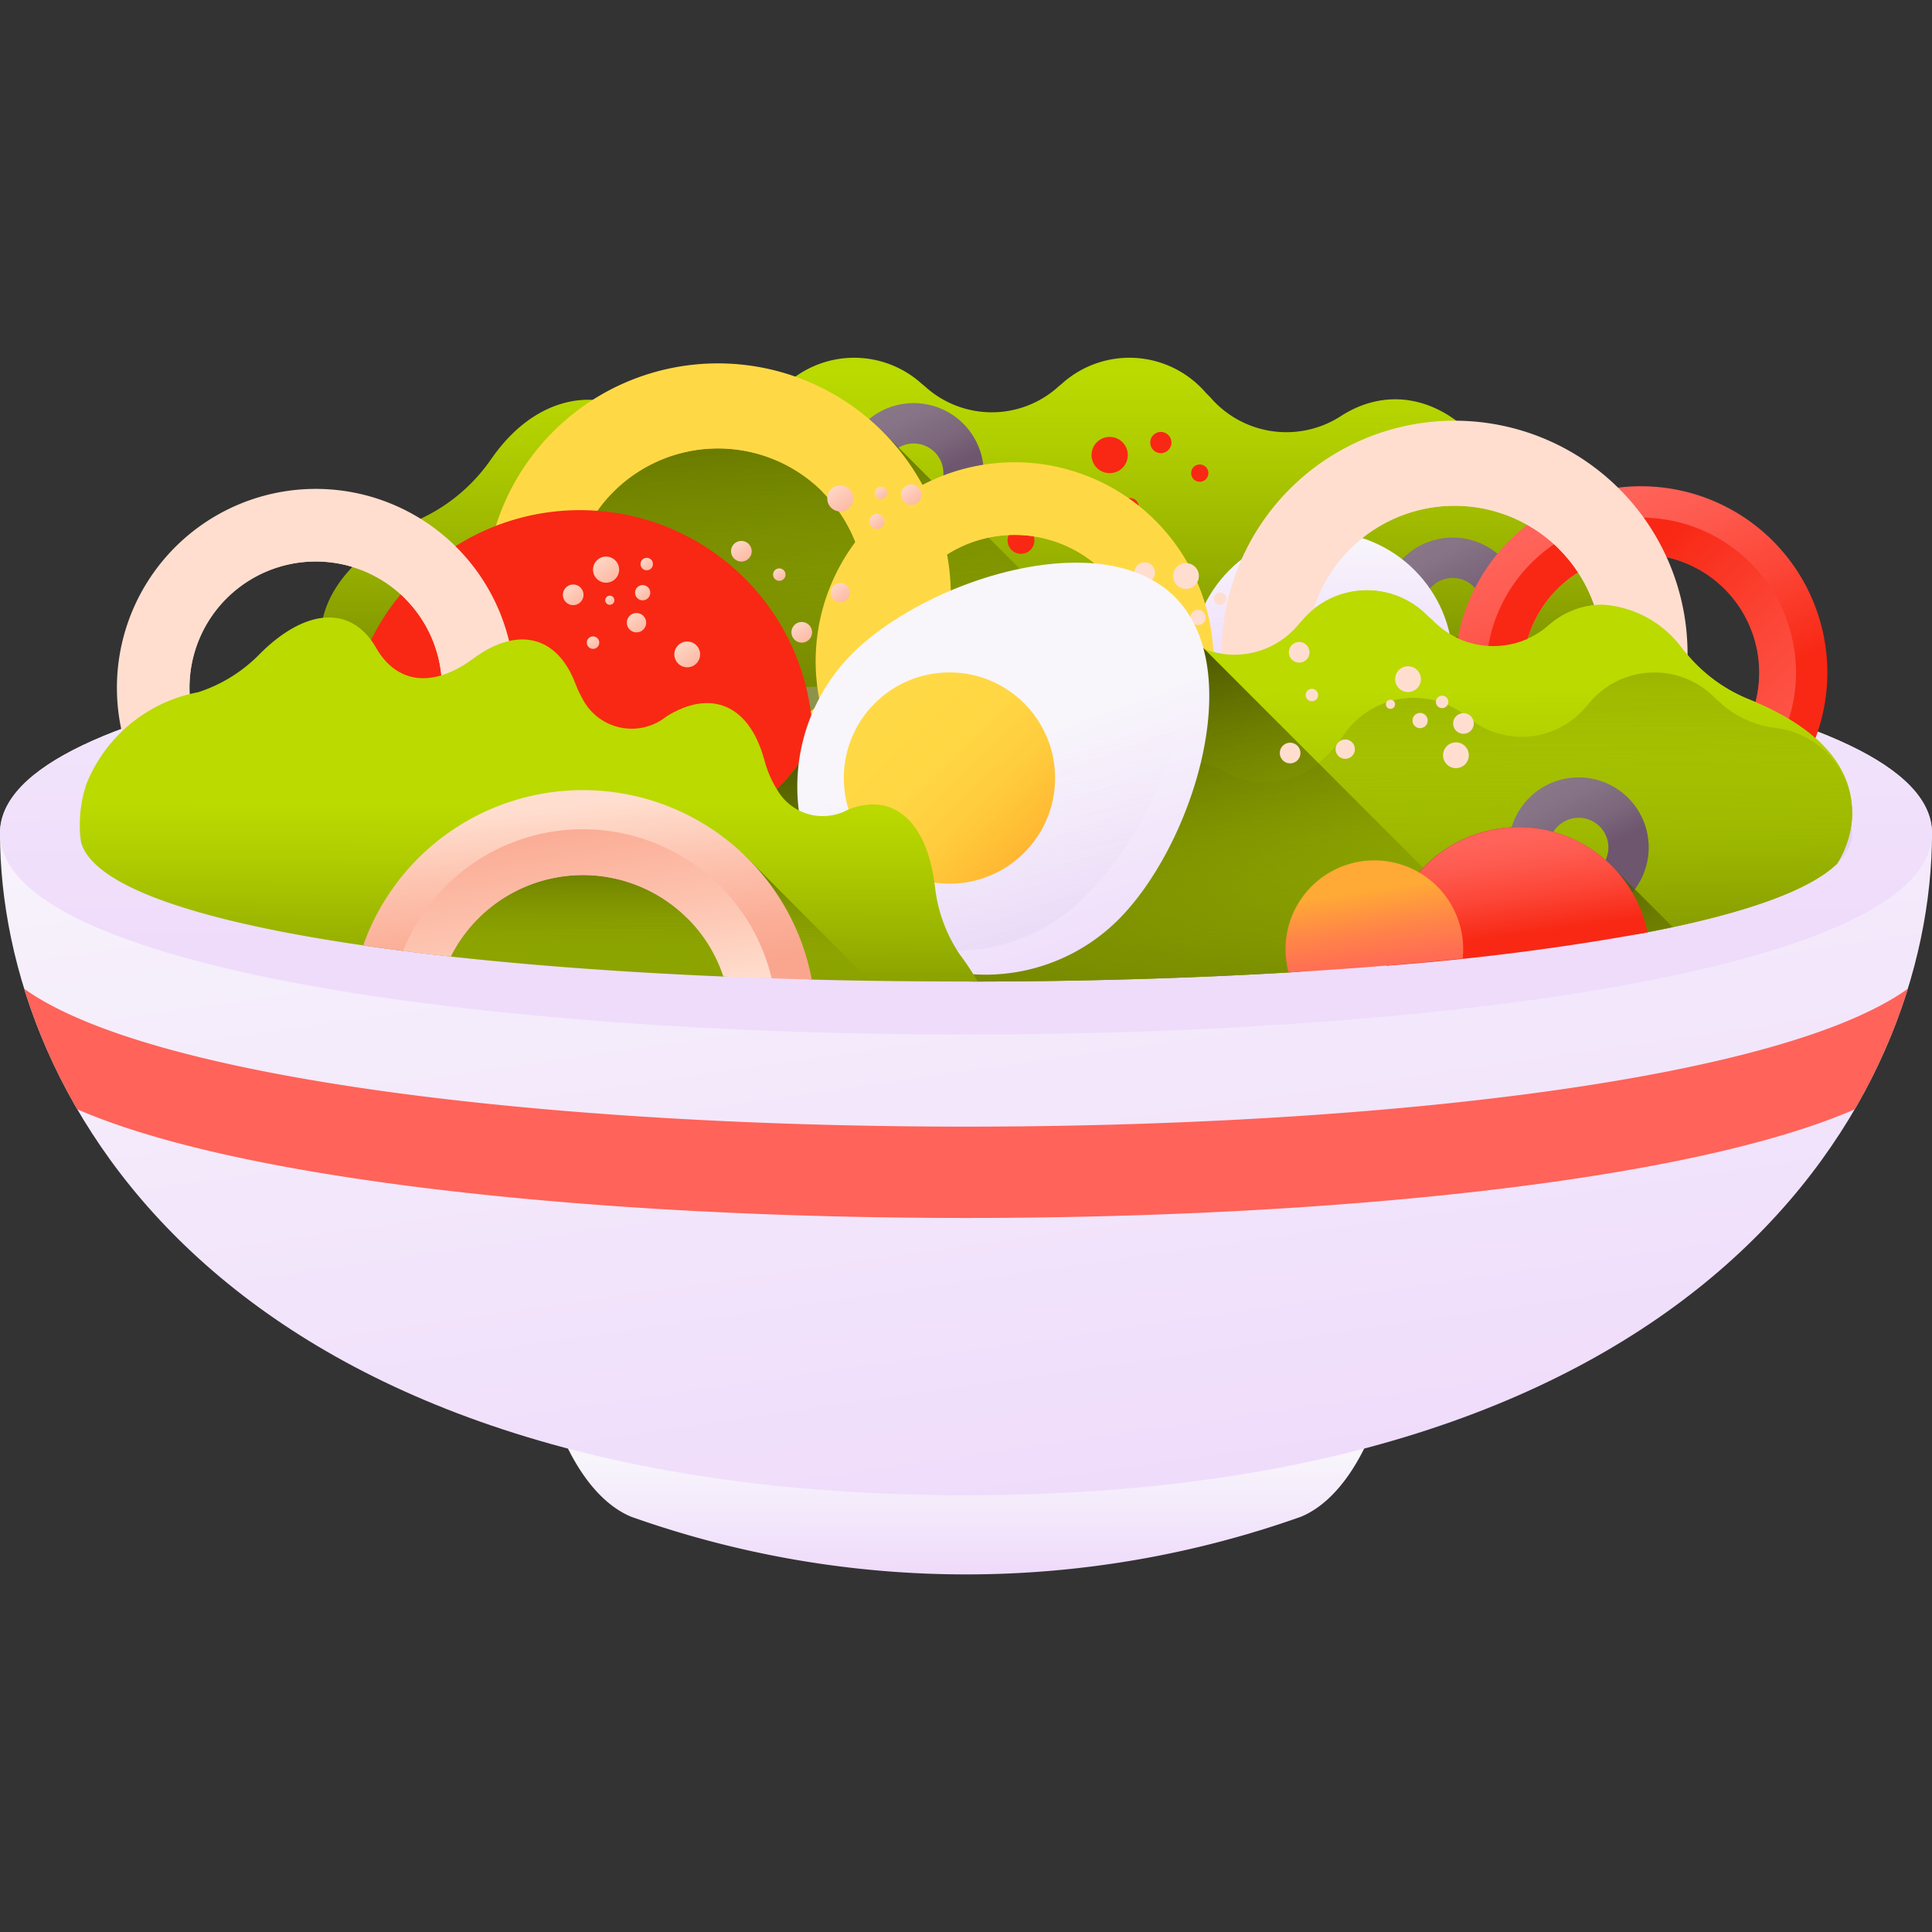 <svg id="vegetariano" xmlns="http://www.w3.org/2000/svg" xmlns:xlink="http://www.w3.org/1999/xlink" width="60" height="60" viewBox="0 0 60 60">
  <rect x="0" y="0" width="60" height="60" fill="#333333" stroke="none"/>
  <defs>
    <linearGradient id="linear-gradient" x1="0.505" y1="0.349" x2="0.513" y2="0.97" gradientUnits="objectBoundingBox">
      <stop offset="0" stop-color="#f8f6fb"/>
      <stop offset="1" stop-color="#efdcfb"/>
    </linearGradient>
    <linearGradient id="linear-gradient-2" x1="0.424" y1="0.063" x2="0.691" y2="0.953" xlink:href="#linear-gradient"/>
    <linearGradient id="linear-gradient-3" x1="0.439" y1="-0.676" x2="0.51" y2="0.691" xlink:href="#linear-gradient"/>
    <linearGradient id="linear-gradient-4" x1="0.5" y1="0.029" x2="0.5" y2="0.572" gradientUnits="objectBoundingBox">
      <stop offset="0" stop-color="#bada00"/>
      <stop offset="0.227" stop-color="#b0ce00"/>
      <stop offset="0.638" stop-color="#95ae00"/>
      <stop offset="1" stop-color="#798c00"/>
    </linearGradient>
    <linearGradient id="linear-gradient-5" x1="0.239" y1="-0.022" x2="0.537" y2="0.573" gradientUnits="objectBoundingBox">
      <stop offset="0" stop-color="#8a7889"/>
      <stop offset="0.334" stop-color="#867385"/>
      <stop offset="0.704" stop-color="#7b667b"/>
      <stop offset="1" stop-color="#6e566e"/>
    </linearGradient>
    <linearGradient id="linear-gradient-6" x1="0.239" y1="-0.022" x2="0.537" y2="0.573" xlink:href="#linear-gradient-5"/>
    <linearGradient id="linear-gradient-7" x1="0.5" y1="0.004" x2="0.5" y2="0.539" xlink:href="#linear-gradient"/>
    <linearGradient id="linear-gradient-8" x1="0.504" y1="0.772" x2="0.415" y2="-0.12" gradientUnits="objectBoundingBox">
      <stop offset="0" stop-color="#798c00" stop-opacity="0"/>
      <stop offset="0.654" stop-color="#556100" stop-opacity="0.655"/>
      <stop offset="1" stop-color="#464f00"/>
    </linearGradient>
    <linearGradient id="linear-gradient-9" x1="0.5" y1="1.778" x2="0.5" y2="-2.838" gradientUnits="objectBoundingBox">
      <stop offset="0" stop-color="#efdcfb" stop-opacity="0"/>
      <stop offset="0.029" stop-color="#e9d6f7" stop-opacity="0.027"/>
      <stop offset="0.22" stop-color="#c5b5de" stop-opacity="0.22"/>
      <stop offset="0.414" stop-color="#aa9bcb" stop-opacity="0.416"/>
      <stop offset="0.608" stop-color="#9688bd" stop-opacity="0.608"/>
      <stop offset="0.803" stop-color="#8a7db5" stop-opacity="0.804"/>
      <stop offset="1" stop-color="#8679b2"/>
    </linearGradient>
    <linearGradient id="linear-gradient-10" x1="0.67" y1="1.119" x2="0.754" y2="1.574" gradientUnits="objectBoundingBox">
      <stop offset="0" stop-color="#ff6359"/>
      <stop offset="0.224" stop-color="#fe5b50"/>
      <stop offset="0.595" stop-color="#fc4637"/>
      <stop offset="1" stop-color="#f82814"/>
    </linearGradient>
    <linearGradient id="linear-gradient-11" x1="0.487" y1="0.26" x2="0.509" y2="1.013" xlink:href="#linear-gradient-4"/>
    <linearGradient id="linear-gradient-12" x1="-2.07" y1="5.097" x2="-1.799" y2="5.649" gradientUnits="objectBoundingBox">
      <stop offset="0" stop-color="#ffd945"/>
      <stop offset="0.313" stop-color="#ffd643"/>
      <stop offset="0.559" stop-color="#ffcc3d"/>
      <stop offset="0.783" stop-color="#fb3"/>
      <stop offset="0.992" stop-color="#ffa426"/>
      <stop offset="1" stop-color="#ffa325"/>
    </linearGradient>
    <linearGradient id="linear-gradient-13" x1="14.664" y1="2.764" x2="14.934" y2="3.316" xlink:href="#linear-gradient-12"/>
    <linearGradient id="linear-gradient-14" x1="0.3" y1="0.091" x2="0.57" y2="0.643" xlink:href="#linear-gradient-10"/>
    <linearGradient id="linear-gradient-15" x1="1.09" y1="1.09" x2="0.32" y2="0.32" xlink:href="#linear-gradient-10"/>
    <linearGradient id="linear-gradient-16" x1="-156.304" y1="42.278" x2="-154.92" y2="44.198" xlink:href="#linear-gradient-10"/>
    <linearGradient id="linear-gradient-17" x1="-322.331" y1="92.022" x2="-320.946" y2="93.942" xlink:href="#linear-gradient-10"/>
    <linearGradient id="linear-gradient-18" x1="-326.382" y1="85.977" x2="-324.997" y2="87.896" xlink:href="#linear-gradient-10"/>
    <linearGradient id="linear-gradient-19" x1="-330.707" y1="83.446" x2="-329.323" y2="85.366" xlink:href="#linear-gradient-10"/>
    <linearGradient id="linear-gradient-20" x1="-206.508" y1="58.328" x2="-205.123" y2="60.247" xlink:href="#linear-gradient-10"/>
    <linearGradient id="linear-gradient-21" x1="-265.599" y1="73.67" x2="-264.214" y2="75.59" xlink:href="#linear-gradient-10"/>
    <linearGradient id="linear-gradient-22" x1="-270.038" y1="70.672" x2="-268.654" y2="72.592" xlink:href="#linear-gradient-10"/>
    <linearGradient id="linear-gradient-23" x1="-440.682" y1="119.518" x2="-439.298" y2="121.438" xlink:href="#linear-gradient-10"/>
    <linearGradient id="linear-gradient-24" x1="-2.577" y1="5.377" x2="-2.307" y2="5.929" xlink:href="#linear-gradient-12"/>
    <linearGradient id="linear-gradient-25" x1="15.449" y1="3.52" x2="15.719" y2="4.071" xlink:href="#linear-gradient-12"/>
    <linearGradient id="linear-gradient-26" x1="-6.318" y1="-3.321" x2="-6.1" y2="-2.732" xlink:href="#linear-gradient-10"/>
    <linearGradient id="linear-gradient-27" x1="-2.446" y1="3.943" x2="-2.176" y2="4.495" gradientUnits="objectBoundingBox">
      <stop offset="0" stop-color="#ffdecf"/>
      <stop offset="0.379" stop-color="#fdc4b0"/>
      <stop offset="0.766" stop-color="#fbae97"/>
      <stop offset="1" stop-color="#faa68e"/>
    </linearGradient>
    <linearGradient id="linear-gradient-28" x1="11.315" y1="3.855" x2="11.585" y2="4.407" xlink:href="#linear-gradient-27"/>
    <linearGradient id="linear-gradient-29" x1="-2.018" y1="6.603" x2="-1.747" y2="7.155" xlink:href="#linear-gradient-27"/>
    <linearGradient id="linear-gradient-30" x1="19.008" y1="1.891" x2="19.278" y2="2.443" xlink:href="#linear-gradient-27"/>
    <linearGradient id="linear-gradient-31" x1="0.487" y1="0.26" x2="0.509" y2="1.013" xlink:href="#linear-gradient-4"/>
    <linearGradient id="linear-gradient-32" x1="0.499" y1="0.544" x2="0.486" y2="-0.969" xlink:href="#linear-gradient-8"/>
    <linearGradient id="linear-gradient-33" x1="0.677" y1="1.107" x2="0.213" y2="0.286" xlink:href="#linear-gradient-8"/>
    <linearGradient id="linear-gradient-36" x1="74.46" y1="210.856" x2="75.844" y2="212.775" xlink:href="#linear-gradient-27"/>
    <linearGradient id="linear-gradient-37" x1="94.702" y1="268.451" x2="96.086" y2="270.37" xlink:href="#linear-gradient-27"/>
    <linearGradient id="linear-gradient-38" x1="160.004" y1="445.255" x2="161.388" y2="447.174" xlink:href="#linear-gradient-27"/>
    <linearGradient id="linear-gradient-39" x1="77.43" y1="209.633" x2="78.814" y2="211.553" xlink:href="#linear-gradient-27"/>
    <linearGradient id="linear-gradient-40" x1="95.393" y1="262.529" x2="96.778" y2="264.448" xlink:href="#linear-gradient-27"/>
    <linearGradient id="linear-gradient-41" x1="156.908" y1="440.818" x2="158.292" y2="442.737" xlink:href="#linear-gradient-27"/>
    <linearGradient id="linear-gradient-42" x1="102.958" y1="284.965" x2="104.342" y2="286.885" xlink:href="#linear-gradient-27"/>
    <linearGradient id="linear-gradient-43" x1="129.202" y1="360.245" x2="130.586" y2="362.165" xlink:href="#linear-gradient-27"/>
    <linearGradient id="linear-gradient-44" x1="213.869" y1="600.085" x2="215.253" y2="602.004" xlink:href="#linear-gradient-27"/>
    <linearGradient id="linear-gradient-45" x1="74.928" y1="204.174" x2="76.312" y2="206.093" xlink:href="#linear-gradient-27"/>
    <linearGradient id="linear-gradient-46" x1="98.736" y1="261.511" x2="100.12" y2="263.43" xlink:href="#linear-gradient-27"/>
    <linearGradient id="linear-gradient-47" x1="160.184" y1="433.884" x2="161.568" y2="435.802" xlink:href="#linear-gradient-27"/>
    <linearGradient id="linear-gradient-48" x1="76.419" y1="202.228" x2="77.804" y2="204.148" xlink:href="#linear-gradient-27"/>
    <linearGradient id="linear-gradient-49" x1="95.661" y1="256.343" x2="97.046" y2="258.263" xlink:href="#linear-gradient-27"/>
    <linearGradient id="linear-gradient-50" x1="157.925" y1="426.835" x2="159.31" y2="428.754" xlink:href="#linear-gradient-27"/>
    <linearGradient id="linear-gradient-51" x1="104.612" y1="277.521" x2="105.996" y2="279.44" xlink:href="#linear-gradient-27"/>
    <linearGradient id="linear-gradient-52" x1="130.017" y1="348.782" x2="131.402" y2="350.701" xlink:href="#linear-gradient-27"/>
    <linearGradient id="linear-gradient-53" x1="215.187" y1="581.093" x2="216.572" y2="583.012" xlink:href="#linear-gradient-27"/>
    <linearGradient id="linear-gradient-54" x1="0.512" y1="0.472" x2="0.686" y2="1.02" xlink:href="#linear-gradient"/>
    <linearGradient id="linear-gradient-55" x1="0.521" y1="0.522" x2="1.025" y2="2.914" xlink:href="#linear-gradient-9"/>
    <linearGradient id="linear-gradient-56" x1="0.197" y1="0.188" x2="0.981" y2="0.996" xlink:href="#linear-gradient-12"/>
    <linearGradient id="linear-gradient-57" x1="0.502" y1="0.531" x2="0.497" y2="1.134" xlink:href="#linear-gradient-4"/>
    <linearGradient id="linear-gradient-58" x1="0.906" y1="1.699" x2="0.242" y2="0.327" xlink:href="#linear-gradient-8"/>
    <linearGradient id="linear-gradient-59" x1="0.314" y1="0.128" x2="0.484" y2="0.784" xlink:href="#linear-gradient-10"/>
    <linearGradient id="linear-gradient-60" x1="0.387" y1="0.291" x2="0.571" y2="1.099" gradientUnits="objectBoundingBox">
      <stop offset="0" stop-color="#ffa936"/>
      <stop offset="0.411" stop-color="#ff8548"/>
      <stop offset="0.778" stop-color="#ff6c54"/>
      <stop offset="1" stop-color="#ff6359"/>
    </linearGradient>
    <linearGradient id="linear-gradient-61" x1="0.5" y1="1.017" x2="0.502" y2="0.148" xlink:href="#linear-gradient-8"/>
    <linearGradient id="linear-gradient-63" x1="0.344" y1="0.106" x2="0.522" y2="0.964" xlink:href="#linear-gradient-27"/>
    <linearGradient id="linear-gradient-64" x1="0.654" y1="1.152" x2="0.111" y2="-0.19" xlink:href="#linear-gradient-27"/>
    <linearGradient id="linear-gradient-65" x1="0.055" y1="-0.117" x2="1.439" y2="1.802" xlink:href="#linear-gradient-27"/>
    <linearGradient id="linear-gradient-66" x1="0.055" y1="-0.117" x2="1.439" y2="1.802" xlink:href="#linear-gradient-27"/>
    <linearGradient id="linear-gradient-67" x1="0.055" y1="-0.117" x2="1.439" y2="1.801" xlink:href="#linear-gradient-27"/>
    <linearGradient id="linear-gradient-68" x1="0.055" y1="-0.117" x2="1.439" y2="1.802" xlink:href="#linear-gradient-27"/>
    <linearGradient id="linear-gradient-69" x1="0.055" y1="-0.117" x2="1.439" y2="1.802" xlink:href="#linear-gradient-27"/>
    <linearGradient id="linear-gradient-70" x1="0.055" y1="-0.118" x2="1.439" y2="1.802" xlink:href="#linear-gradient-27"/>
    <linearGradient id="linear-gradient-71" x1="0.055" y1="-0.117" x2="1.439" y2="1.802" xlink:href="#linear-gradient-27"/>
    <linearGradient id="linear-gradient-72" x1="0.055" y1="-0.117" x2="1.439" y2="1.802" xlink:href="#linear-gradient-27"/>
    <linearGradient id="linear-gradient-73" x1="0.055" y1="-0.118" x2="1.439" y2="1.802" xlink:href="#linear-gradient-27"/>
    <linearGradient id="linear-gradient-74" x1="0.055" y1="-0.117" x2="1.439" y2="1.802" xlink:href="#linear-gradient-27"/>
    <linearGradient id="linear-gradient-75" x1="0.055" y1="-0.117" x2="1.439" y2="1.802" xlink:href="#linear-gradient-27"/>
    <linearGradient id="linear-gradient-76" x1="0.055" y1="-0.117" x2="1.439" y2="1.801" xlink:href="#linear-gradient-27"/>
    <linearGradient id="linear-gradient-78" x1="0.055" y1="-0.117" x2="1.439" y2="1.802" xlink:href="#linear-gradient-27"/>
    <linearGradient id="linear-gradient-79" x1="0.055" y1="-0.117" x2="1.439" y2="1.802" xlink:href="#linear-gradient-27"/>
    <linearGradient id="linear-gradient-80" x1="0.055" y1="-0.117" x2="1.439" y2="1.802" xlink:href="#linear-gradient-27"/>
    <linearGradient id="linear-gradient-81" x1="0.055" y1="-0.117" x2="1.439" y2="1.802" xlink:href="#linear-gradient-27"/>
  </defs>
  <rect id="Rectángulo_2499" data-name="Rectángulo 2499" width="60" height="60" fill="none"/>
  <g id="ensalada" transform="translate(0 -83.301)">
    <path id="Trazado_10481" data-name="Trazado 10481" d="M157.059,367.926A41.141,41.141,0,0,1,144,365.97c.512,2.026,1.475,3.558,2.661,4.049a31.1,31.1,0,0,0,20.8,0c1.187-.49,2.149-2.023,2.661-4.049A41.141,41.141,0,0,1,157.059,367.926Z" transform="translate(-127.059 -239.614)" fill="url(#linear-gradient)"/>
    <path id="Trazado_10482" data-name="Trazado 10482" d="M60,173.039c0-8.338-60-8.338-60,0S7.05,193.6,30,193.6,60,181.377,60,173.039Z" transform="translate(0 -63.863)" fill="url(#linear-gradient-2)"/>
    <path id="Trazado_10483" data-name="Trazado 10483" d="M60,173.039c0,8.338-60,8.338-60,0S60,164.7,60,173.039Z" transform="translate(0 -63.863)" fill="url(#linear-gradient-3)"/>
    <path id="Trazado_10484" data-name="Trazado 10484" d="M126.307,103.134c0,8.908-41.692,8.908-41.692,0,0-1.536,1.24-2.807,3.292-3.813a5.451,5.451,0,0,0,2.007-1.763l.062-.086c1.25-1.749,3.059-2.24,4.633-1.257h0a3.158,3.158,0,0,0,4.091-.6l.115-.116a3.129,3.129,0,0,1,4.463-.286l.108.089a3.082,3.082,0,0,0,4.15,0l.108-.09a3.13,3.13,0,0,1,4.463.287l.14.14a3.116,3.116,0,0,0,4.066.577c1.563-1,3.367-.516,4.611,1.226l.084.117a5.451,5.451,0,0,0,2.007,1.763C125.067,100.327,126.307,101.6,126.307,103.134Z" transform="translate(-74.66 0)" fill="url(#linear-gradient-4)"/>
    <path id="Trazado_10485" data-name="Trazado 10485" d="M367.2,141.906a2.175,2.175,0,1,0,2.175,2.175A2.175,2.175,0,0,0,367.2,141.906Zm0,3.1a.923.923,0,1,1,.923-.923A.923.923,0,0,1,367.2,145Z" transform="translate(-322.084 -41.91)" fill="url(#linear-gradient-5)"/>
    <path id="Trazado_10486" data-name="Trazado 10486" d="M224.88,106.418a2.175,2.175,0,1,0,2.175,2.175A2.175,2.175,0,0,0,224.88,106.418Zm0,3.1a.923.923,0,1,1,.923-.923A.923.923,0,0,1,224.88,109.516Z" transform="translate(-196.504 -10.598)" fill="url(#linear-gradient-6)"/>
    <circle id="Elipse_408" data-name="Elipse 408" cx="4.064" cy="4.064" r="4.064" transform="translate(36.991 99.815)" fill="url(#linear-gradient-7)"/>
    <path id="Trazado_10487" data-name="Trazado 10487" d="M153.37,115.646l-12.5-12.507a6.635,6.635,0,0,0-2.689-1.44c-.2.139-.38.044-.565.231l-.115.116a3.158,3.158,0,0,1-4.091.6h0a2.524,2.524,0,0,0-1.419-.316,6.711,6.711,0,0,0-1.212.922,7.1,7.1,0,0,0-.138,10.117l1.815,1.815A67.1,67.1,0,0,0,153.37,115.646Z" transform="translate(-113.459 -6.434)" fill="url(#linear-gradient-8)"/>
    <path id="Trazado_10488" data-name="Trazado 10488" d="M76.1,185.376c0,6.145-55.045,6.145-55.045,0S76.1,179.231,76.1,185.376Z" transform="translate(-18.581 -76.2)" fill="url(#linear-gradient-9)"/>
    <path id="Trazado_10489" data-name="Trazado 10489" d="M6.392,261.007a18.038,18.038,0,0,0,1.649,3.744c10.32,4.5,44.878,4.5,55.2,0a18.032,18.032,0,0,0,1.649-3.744c-7.964,5.71-50.532,5.71-58.5,0Z" transform="translate(-5.64 -147)" fill="url(#linear-gradient-10)"/>
    <path id="Trazado_10490" data-name="Trazado 10490" d="M215.555,163.19a3.144,3.144,0,0,1-.438,1.185c-.89.864-3,1.575-5.9,2.134-1.581.3-3.4-.025-5.378.189-1.8.194-3.727.938-5.742,1.057-3.092.182-6.38.277-9.675.283-2.918.007-9.212-1.139-9.271-1.694-.152-1.429.807-2.727,2.5-3.853a3.983,3.983,0,0,0,.54-.429,5.3,5.3,0,0,0,1.041-1.4l.045-.086a3.632,3.632,0,0,1,1.734-1.733,2.452,2.452,0,0,1,1.841-.021,2.932,2.932,0,0,1,.348.156h0a2.515,2.515,0,0,0,2.714-.152,3.576,3.576,0,0,0,.8-.786l.089-.119a2.634,2.634,0,0,1,3.871-.678l.1.073a2.585,2.585,0,0,0,3.625-.381l.086-.094a2.633,2.633,0,0,1,3.926-.144l.136.118a2.619,2.619,0,0,0,3.608.162,2.554,2.554,0,0,1,1.661-.645,3.327,3.327,0,0,1,2.487,1.361l.084.1a4.9,4.9,0,0,0,1.927,1.456c1.891.747,3.1,1.816,3.249,3.246A2.69,2.69,0,0,1,215.555,163.19Z" transform="translate(-158.062 -54.254)" fill="url(#linear-gradient-11)"/>
    <g id="Grupo_30141" data-name="Grupo 30141" transform="translate(15.06 94.586)">
      <path id="Trazado_10491" data-name="Trazado 10491" d="M140.36,98.046a7.235,7.235,0,1,0,0,10.232A7.235,7.235,0,0,0,140.36,98.046ZM132,106.411a4.594,4.594,0,1,1,6.5,0A4.595,4.595,0,0,1,132,106.411Z" transform="translate(-128.009 -95.927)" fill="url(#linear-gradient-12)"/>
      <path id="Trazado_10492" data-name="Trazado 10492" d="M140.114,116.541a6.018,6.018,0,1,0,0-8.511A6.019,6.019,0,0,0,140.114,116.541Zm7.5-7.5a4.594,4.594,0,1,1-6.5,0A4.595,4.595,0,0,1,147.619,109.037Z" transform="translate(-137.135 -105.051)" fill="url(#linear-gradient-13)"/>
    </g>
    <g id="Grupo_30142" data-name="Grupo 30142" transform="translate(45.175 98.402)">
      <path id="Trazado_10493" data-name="Trazado 10493" d="M393.864,130.056a5.787,5.787,0,1,0,0,8.184A5.787,5.787,0,0,0,393.864,130.056Zm-6.691,6.691a3.675,3.675,0,1,1,5.2,0A3.675,3.675,0,0,1,387.173,136.746Z" transform="translate(-383.984 -128.361)" fill="url(#linear-gradient-14)"/>
      <path id="Trazado_10494" data-name="Trazado 10494" d="M393.667,144.849a4.814,4.814,0,1,0,0-6.808A4.814,4.814,0,0,0,393.667,144.849Zm6-6a3.675,3.675,0,1,1-5.2,0,3.675,3.675,0,0,1,5.2,0Z" transform="translate(-391.284 -135.658)" fill="url(#linear-gradient-15)"/>
    </g>
    <g id="Grupo_30143" data-name="Grupo 30143" transform="translate(31.291 96.716)">
      <path id="Trazado_10495" data-name="Trazado 10495" d="M288.717,116.456a.563.563,0,1,0-.581-.545A.563.563,0,0,0,288.717,116.456Z" transform="translate(-285.528 -115.177)" fill="url(#linear-gradient-16)"/>
      <path id="Trazado_10496" data-name="Trazado 10496" d="M266.829,131.919a.268.268,0,1,0-.259.276A.268.268,0,0,0,266.829,131.919Z" transform="translate(-266.255 -129.586)" fill="url(#linear-gradient-17)"/>
      <path id="Trazado_10497" data-name="Trazado 10497" d="M296.536,131.6a.268.268,0,1,0-.11.363A.268.268,0,0,0,296.536,131.6Z" transform="translate(-292.495 -129.406)" fill="url(#linear-gradient-18)"/>
      <path id="Trazado_10498" data-name="Trazado 10498" d="M314.929,122.766a.268.268,0,1,0-.11.363A.268.268,0,0,0,314.929,122.766Z" transform="translate(-308.724 -121.614)" fill="url(#linear-gradient-19)"/>
      <path id="Trazado_10499" data-name="Trazado 10499" d="M266.692,139.259a.416.416,0,1,0-.024.588A.416.416,0,0,0,266.692,139.259Z" transform="translate(-265.97 -136.172)" fill="url(#linear-gradient-20)"/>
      <path id="Trazado_10500" data-name="Trazado 10500" d="M279.418,124.124a.329.329,0,1,0-.019.464A.328.328,0,0,0,279.418,124.124Z" transform="translate(-277.333 -122.843)" fill="url(#linear-gradient-21)"/>
      <path id="Trazado_10501" data-name="Trazado 10501" d="M304.214,114.138a.329.329,0,1,0-.019.464A.328.328,0,0,0,304.214,114.138Z" transform="translate(-299.212 -114.032)" fill="url(#linear-gradient-22)"/>
      <path id="Trazado_10502" data-name="Trazado 10502" d="M287.2,129.655a.2.2,0,1,0,.012-.28A.2.2,0,0,0,287.2,129.655Z" transform="translate(-284.657 -127.524)" fill="url(#linear-gradient-23)"/>
    </g>
    <g id="Grupo_30144" data-name="Grupo 30144" transform="translate(25.33 97.657)">
      <path id="Trazado_10503" data-name="Trazado 10503" d="M225.851,123.836a6.179,6.179,0,1,0,0,8.739A6.18,6.18,0,0,0,225.851,123.836Zm-7.144,7.144a3.924,3.924,0,1,1,5.55,0A3.924,3.924,0,0,1,218.707,130.98Z" transform="translate(-215.302 -122.026)" fill="url(#linear-gradient-24)"/>
      <path id="Trazado_10504" data-name="Trazado 10504" d="M225.64,139.632a5.14,5.14,0,1,0,0-7.269A5.141,5.141,0,0,0,225.64,139.632Zm6.409-6.409a3.924,3.924,0,1,1-5.55,0A3.925,3.925,0,0,1,232.05,133.222Z" transform="translate(-223.096 -129.818)" fill="url(#linear-gradient-25)"/>
    </g>
    <path id="Trazado_10505" data-name="Trazado 10505" d="M107.238,144.2c-1.069,3.85-15.011-.022-13.942-3.872a7.235,7.235,0,1,1,13.942,3.872Z" transform="translate(-82.268 -35.839)" fill="url(#linear-gradient-26)"/>
    <g id="Grupo_30145" data-name="Grupo 30145" transform="translate(37.938 96.366)">
      <path id="Trazado_10506" data-name="Trazado 10506" d="M334.821,113.172a7.235,7.235,0,1,0,0,10.232A7.235,7.235,0,0,0,334.821,113.172Zm-8.365,8.365a4.594,4.594,0,1,1,6.5,0A4.595,4.595,0,0,1,326.456,121.537Z" transform="translate(-322.47 -111.053)" fill="url(#linear-gradient-27)"/>
      <path id="Trazado_10507" data-name="Trazado 10507" d="M334.575,131.666a6.018,6.018,0,1,0,0-8.511A6.019,6.019,0,0,0,334.575,131.666Zm7.5-7.5a4.594,4.594,0,1,1-6.5,0A4.595,4.595,0,0,1,342.08,124.162Z" transform="translate(-331.596 -120.176)" fill="url(#linear-gradient-28)"/>
    </g>
    <g id="Grupo_30146" data-name="Grupo 30146" transform="translate(3.632 98.485)">
      <path id="Trazado_10508" data-name="Trazado 10508" d="M41.415,130.871a6.176,6.176,0,1,0,0,8.734A6.176,6.176,0,0,0,41.415,130.871Zm-7.14,7.14a3.921,3.921,0,1,1,5.546,0A3.922,3.922,0,0,1,34.275,138.011Z" transform="translate(-30.873 -129.063)" fill="url(#linear-gradient-29)"/>
      <path id="Trazado_10509" data-name="Trazado 10509" d="M41.2,146.658a5.137,5.137,0,1,0,0-7.265A5.138,5.138,0,0,0,41.2,146.658Zm6.405-6.405a3.921,3.921,0,1,1-5.546,0A3.922,3.922,0,0,1,47.61,140.253Z" transform="translate(-38.661 -136.85)" fill="url(#linear-gradient-30)"/>
    </g>
    <path id="Trazado_10510" data-name="Trazado 10510" d="M215.555,163.19a3.144,3.144,0,0,1-.438,1.185c-.891.865-3,1.577-5.909,2.136-1.673.322-3.609-.113-5.724.107-1.7.176-3.506,1.026-5.389,1.137-3.091.182-6.378.276-9.672.283-2.918.007-9.212-1.139-9.271-1.694-.152-1.429.807-2.727,2.5-3.853a3.984,3.984,0,0,0,.54-.429,5.3,5.3,0,0,0,1.041-1.4l.045-.086a3.632,3.632,0,0,1,1.734-1.733,2.452,2.452,0,0,1,1.841-.021,2.933,2.933,0,0,1,.348.156h0a2.515,2.515,0,0,0,2.714-.152,3.576,3.576,0,0,0,.8-.786l.089-.119a2.634,2.634,0,0,1,3.871-.678l.1.073a2.585,2.585,0,0,0,3.625-.381l.086-.094a2.633,2.633,0,0,1,3.926-.144l.136.118a2.619,2.619,0,0,0,3.608.162,2.554,2.554,0,0,1,1.661-.645,3.327,3.327,0,0,1,2.487,1.361l.084.1a4.9,4.9,0,0,0,1.927,1.456c1.891.747,3.1,1.816,3.249,3.246A2.688,2.688,0,0,1,215.555,163.19Z" transform="translate(-158.062 -54.254)" fill="url(#linear-gradient-31)"/>
    <path id="Trazado_10511" data-name="Trazado 10511" d="M255.776,187.01l.108.136c3.343,0,6.682-.1,9.819-.282,1.964-.116,3.849-.737,5.606-.924,2.036-.216,3.9-.01,5.521-.321,2.9-.559,5.018-1.27,5.908-2.135a3.144,3.144,0,0,0,.438-1.185,2.688,2.688,0,0,0,.014-.688q-.008-.08-.021-.158a2.714,2.714,0,0,0-2.417-2.189,3.115,3.115,0,0,1-1.654-.788l-.136-.118a2.633,2.633,0,0,0-3.926.144l-.086.094a2.585,2.585,0,0,1-3.625.381l-.1-.073a2.634,2.634,0,0,0-3.871.678l-.089.119a3.576,3.576,0,0,1-.8.786,2.515,2.515,0,0,1-2.714.152h0a2.933,2.933,0,0,0-.348-.156,2.452,2.452,0,0,0-1.841.021,3.632,3.632,0,0,0-1.734,1.733l-.045.086a5.3,5.3,0,0,1-1.041,1.4,3.982,3.982,0,0,1-.54.429A5.328,5.328,0,0,0,255.776,187.01Z" transform="translate(-225.685 -73.363)" fill="url(#linear-gradient-32)"/>
    <path id="Trazado_10512" data-name="Trazado 10512" d="M204.774,172.9c-2.094.252-4.2.423-6.688.731-3.089.182-6.372.276-9.663.282-2.918.007-9.212-1.139-9.271-1.694-.152-1.429.807-2.727,2.5-3.853a3.982,3.982,0,0,0,.54-.429,5.3,5.3,0,0,0,1.041-1.4l.045-.086a3.632,3.632,0,0,1,1.734-1.733,2.452,2.452,0,0,1,1.841-.021,2.932,2.932,0,0,1,.348.156h0a2.515,2.515,0,0,0,2.714-.152,3.577,3.577,0,0,0,.8-.786l.089-.119a2.634,2.634,0,0,1,3.871-.678l.1.073a3.257,3.257,0,0,0,.659.367Z" transform="translate(-158.062 -60.133)" fill="url(#linear-gradient-33)"/>
    <path id="Trazado_10513" data-name="Trazado 10513" d="M302.921,198.29a2.175,2.175,0,1,0,2.175,2.175A2.175,2.175,0,0,0,302.921,198.29Zm0,3.1a.923.923,0,1,1,.923-.923A.923.923,0,0,1,302.921,201.388Z" transform="translate(-265.364 -91.661)" fill="url(#linear-gradient-6)"/>
    <path id="Trazado_10514" data-name="Trazado 10514" d="M400.415,205.218a2.175,2.175,0,1,0,2.175,2.175A2.175,2.175,0,0,0,400.415,205.218Zm0,3.1a.923.923,0,1,1,.923-.923A.923.923,0,0,1,400.415,208.316Z" transform="translate(-351.388 -97.774)" fill="url(#linear-gradient-6)"/>
    <g id="Grupo_30147" data-name="Grupo 30147" transform="translate(34.828 100.764)">
      <path id="Trazado_10515" data-name="Trazado 10515" d="M310.24,149.326a.4.4,0,1,0-.548-.167A.4.4,0,0,0,310.24,149.326Z" transform="translate(-308.043 -148.55)" fill="url(#linear-gradient-36)"/>
      <path id="Trazado_10516" data-name="Trazado 10516" d="M300.045,148.611a.32.32,0,1,0-.132.433A.32.32,0,0,0,300.045,148.611Z" transform="translate(-299.042 -148.441)" fill="url(#linear-gradient-37)"/>
      <path id="Trazado_10517" data-name="Trazado 10517" d="M296.4,162.535a.193.193,0,1,0-.079.261A.193.193,0,0,0,296.4,162.535Z" transform="translate(-296.036 -160.787)" fill="url(#linear-gradient-38)"/>
      <path id="Trazado_10518" data-name="Trazado 10518" d="M311.273,179.61a.4.4,0,1,0,.094.565A.4.4,0,0,0,311.273,179.61Z" transform="translate(-308.915 -175.876)" fill="url(#linear-gradient-39)"/>
      <path id="Trazado_10519" data-name="Trazado 10519" d="M340.742,169.54a.32.32,0,1,0,.074.446A.32.32,0,0,0,340.742,169.54Z" transform="translate(-335.036 -167.005)" fill="url(#linear-gradient-40)"/>
      <path id="Trazado_10520" data-name="Trazado 10520" d="M320.732,156.469a.193.193,0,1,0,.045.269A.193.193,0,0,0,320.732,156.469Z" transform="translate(-317.557 -155.493)" fill="url(#linear-gradient-41)"/>
      <path id="Trazado_10521" data-name="Trazado 10521" d="M307.6,165.273a.3.3,0,1,0,.171.387A.3.3,0,0,0,307.6,165.273Z" transform="translate(-305.877 -163.275)" fill="url(#linear-gradient-42)"/>
      <path id="Trazado_10522" data-name="Trazado 10522" d="M314.569,161.006a.236.236,0,1,0,.135.306A.236.236,0,0,0,314.569,161.006Z" transform="translate(-312.105 -159.514)" fill="url(#linear-gradient-43)"/>
      <path id="Trazado_10523" data-name="Trazado 10523" d="M307.331,157.759a.142.142,0,1,0-.082-.184A.142.142,0,0,0,307.331,157.759Z" transform="translate(-305.921 -156.42)" fill="url(#linear-gradient-44)"/>
      <path id="Trazado_10524" data-name="Trazado 10524" d="M368.849,176.545a.4.4,0,1,0-.548-.167A.4.4,0,0,0,368.849,176.545Z" transform="translate(-359.757 -172.566)" fill="url(#linear-gradient-45)"/>
      <path id="Trazado_10525" data-name="Trazado 10525" d="M338.441,196.236a.32.32,0,1,0-.132.433A.32.32,0,0,0,338.441,196.236Z" transform="translate(-332.921 -190.463)" fill="url(#linear-gradient-46)"/>
      <path id="Trazado_10526" data-name="Trazado 10526" d="M345.022,181.938a.193.193,0,1,0-.079.261A.193.193,0,0,0,345.022,181.938Z" transform="translate(-338.938 -177.907)" fill="url(#linear-gradient-47)"/>
      <path id="Trazado_10527" data-name="Trazado 10527" d="M381.466,196.021a.4.4,0,1,0,.094.565A.4.4,0,0,0,381.466,196.021Z" transform="translate(-370.85 -190.357)" fill="url(#linear-gradient-48)"/>
      <path id="Trazado_10528" data-name="Trazado 10528" d="M384.174,188.772a.32.32,0,1,0-.446.074A.32.32,0,0,0,384.174,188.772Z" transform="translate(-373.293 -183.581)" fill="url(#linear-gradient-49)"/>
      <path id="Trazado_10529" data-name="Trazado 10529" d="M379.341,183.688a.193.193,0,1,0,.045.269A.193.193,0,0,0,379.341,183.688Z" transform="translate(-369.271 -179.51)" fill="url(#linear-gradient-50)"/>
      <path id="Trazado_10530" data-name="Trazado 10530" d="M352.978,195.235a.3.3,0,1,0,.171.387A.3.3,0,0,0,352.978,195.235Z" transform="translate(-345.92 -189.712)" fill="url(#linear-gradient-51)"/>
      <path id="Trazado_10531" data-name="Trazado 10531" d="M373.178,188.225a.236.236,0,1,0,.135.306A.236.236,0,0,0,373.178,188.225Z" transform="translate(-363.819 -183.531)" fill="url(#linear-gradient-52)"/>
      <path id="Trazado_10532" data-name="Trazado 10532" d="M365.939,184.978a.142.142,0,1,0-.082-.184A.142.142,0,0,0,365.939,184.978Z" transform="translate(-357.635 -180.436)" fill="url(#linear-gradient-53)"/>
    </g>
    <g id="Grupo_30148" data-name="Grupo 30148" transform="translate(24.755 100.775)">
      <path id="Trazado_10533" data-name="Trazado 10533" d="M220.4,159.618a5.842,5.842,0,1,1-8.262-8.262c2.287-2.287,7.735-4.036,10.016-1.754S222.687,157.331,220.4,159.618Z" transform="translate(-210.421 -148.534)" fill="url(#linear-gradient-54)"/>
      <path id="Trazado_10534" data-name="Trazado 10534" d="M211.905,159.394a5.609,5.609,0,0,0,7.615-.652c2.175-2.175,4.041-7.029,2.466-9.252a.8.8,0,0,0-.176-.179c-2.446-1.816-7.491-.126-9.669,2.052A5.85,5.85,0,0,0,211.905,159.394Z" transform="translate(-210.423 -148.54)" fill="url(#linear-gradient-55)"/>
      <circle id="Elipse_409" data-name="Elipse 409" cx="3.281" cy="3.281" r="3.281" transform="translate(1.45 3.408)" fill="url(#linear-gradient-56)"/>
    </g>
    <path id="Trazado_10535" data-name="Trazado 10535" d="M48.949,174.307c-1.726,0-3.453-.016-5.156-.061-.42-.011-.838-.847-1.255-.861-.5-.017-.988.788-1.478.767l-.75-.034c-10.075-.478-18.52-1.851-19.2-4.12a3.893,3.893,0,0,1,.165-1.832,4.663,4.663,0,0,1,3.462-2.842,4.685,4.685,0,0,0,1.928-1.2l.069-.068c1.413-1.365,2.793-1.408,3.534-.113h0c.634,1.107,1.741,1.249,2.955.38l.115-.082c1.339-.959,2.534-.664,3.1.766l.044.109a3.206,3.206,0,0,0,.182.382,1.72,1.72,0,0,0,2.616.581l.1-.06c1.328-.775,2.452-.272,2.916,1.308l.048.165a3.275,3.275,0,0,0,.367.838,1.635,1.635,0,0,0,2.187.653,2.076,2.076,0,0,1,.8-.176c.976,0,1.691.867,1.906,2.407l.019.129a4.658,4.658,0,0,0,.779,2.134A7.5,7.5,0,0,1,48.949,174.307Z" transform="translate(-18.588 -60.524)" fill="url(#linear-gradient-57)"/>
    <path id="Trazado_10536" data-name="Trazado 10536" d="M373.061,219.6a4.092,4.092,0,0,0-7.046,3.035h0c.02,0,2.824-.568,4.146-.734,1.373-.173,2.775-.075,3.927-.3q.416-.08.811-.164Z" transform="translate(-322.949 -109.344)" fill="url(#linear-gradient-58)"/>
    <path id="Trazado_10537" data-name="Trazado 10537" d="M374.1,221.535a4.092,4.092,0,0,0-8.081,1.1,77.648,77.648,0,0,0,8.091-1.034C374.1,221.577,374.1,221.556,374.1,221.535Z" transform="translate(-322.949 -109.343)" fill="url(#linear-gradient-59)"/>
    <path id="Trazado_10538" data-name="Trazado 10538" d="M344.853,229.848a2.759,2.759,0,1,0-5.422.725c1.89-.111,3.705-.256,5.406-.433A2.784,2.784,0,0,0,344.853,229.848Z" transform="translate(-299.412 -117.072)" fill="url(#linear-gradient-60)"/>
    <path id="Trazado_10539" data-name="Trazado 10539" d="M107.809,211.89a6.911,6.911,0,0,0-3.8-1.832,7.04,7.04,0,0,0-6.335,1.883A7.3,7.3,0,0,0,95.87,214.6l.259.036h0c2.967.421,6.465.719,10.186.9l.743.033c.5.021,1-.548,1.5-.531.41.014.823.614,1.236.625q.9.024,1.817.038Z" transform="translate(-84.591 -101.933)" fill="url(#linear-gradient-61)"/>
    <path id="Trazado_10540" data-name="Trazado 10540" d="M88.442,198.29a2.175,2.175,0,1,0,2.175,2.175A2.175,2.175,0,0,0,88.442,198.29Zm0,3.1a.923.923,0,1,1,.923-.923A.923.923,0,0,1,88.442,201.388Z" transform="translate(-76.118 -91.661)" fill="url(#linear-gradient-6)"/>
    <g id="Grupo_30149" data-name="Grupo 30149" transform="translate(11.279 107.837)">
      <path id="Trazado_10541" data-name="Trazado 10541" d="M107.808,210.681a7.238,7.238,0,0,0-11.939,2.706c.862.126,1.771.241,2.719.345a4.593,4.593,0,0,1,7.352-1.184,4.264,4.264,0,0,1,1.144,1.687c.493.021.957.156,1.456.173q.627.021,1.26.038A7.2,7.2,0,0,0,107.808,210.681Z" transform="translate(-95.869 -208.562)" fill="url(#linear-gradient-63)"/>
      <path id="Trazado_10542" data-name="Trazado 10542" d="M116.223,220.665a6.02,6.02,0,0,0-9.842,2.015q.723.093,1.482.176a4.594,4.594,0,0,1,8.466.62q.743.032,1.5.057A5.99,5.99,0,0,0,116.223,220.665Z" transform="translate(-105.144 -217.686)" fill="url(#linear-gradient-64)"/>
    </g>
    <g id="Grupo_30150" data-name="Grupo 30150" transform="translate(17.478 98.346)">
      <path id="Trazado_10543" data-name="Trazado 10543" d="M157.333,147.47a.405.405,0,1,0-.52.241A.405.405,0,0,0,157.333,147.47Z" transform="translate(-155.608 -144.685)" fill="url(#linear-gradient-65)"/>
      <path id="Trazado_10544" data-name="Trazado 10544" d="M149,154.323a.32.32,0,1,0,.19.41A.32.32,0,0,0,149,154.323Z" transform="translate(-148.566 -151.195)" fill="url(#linear-gradient-66)"/>
      <path id="Trazado_10545" data-name="Trazado 10545" d="M155.169,168.01a.193.193,0,1,0,.115.247A.193.193,0,0,0,155.169,168.01Z" transform="translate(-154.163 -163.278)" fill="url(#linear-gradient-67)"/>
      <path id="Trazado_10546" data-name="Trazado 10546" d="M178.294,169.354a.4.4,0,1,0,.447.359A.4.4,0,0,0,178.294,169.354Z" transform="translate(-174.478 -164.473)" fill="url(#linear-gradient-68)"/>
      <path id="Trazado_10547" data-name="Trazado 10547" d="M193.282,142.79a.32.32,0,1,0,.352.283A.32.32,0,0,0,193.282,142.79Z" transform="translate(-187.77 -141.034)" fill="url(#linear-gradient-69)"/>
      <path id="Trazado_10548" data-name="Trazado 10548" d="M169.261,147.266a.193.193,0,1,0,.213.171A.193.193,0,0,0,169.261,147.266Z" transform="translate(-166.675 -144.985)" fill="url(#linear-gradient-70)"/>
      <path id="Trazado_10549" data-name="Trazado 10549" d="M165.671,161.849a.3.3,0,1,0,.386.174A.3.3,0,0,0,165.671,161.849Z" transform="translate(-163.487 -157.836)" fill="url(#linear-gradient-71)"/>
      <path id="Trazado_10550" data-name="Trazado 10550" d="M167.826,154.456a.236.236,0,1,0,.3.138A.236.236,0,0,0,167.826,154.456Z" transform="translate(-165.425 -151.316)" fill="url(#linear-gradient-72)"/>
      <path id="Trazado_10551" data-name="Trazado 10551" d="M159.977,157.51a.142.142,0,1,0-.184-.083A.142.142,0,0,0,159.977,157.51Z" transform="translate(-158.465 -153.781)" fill="url(#linear-gradient-73)"/>
      <path id="Trazado_10552" data-name="Trazado 10552" d="M219.162,128.682a.405.405,0,1,0-.52.241A.405.405,0,0,0,219.162,128.682Z" transform="translate(-210.163 -128.108)" fill="url(#linear-gradient-74)"/>
      <path id="Trazado_10553" data-name="Trazado 10553" d="M209.365,164.219a.32.32,0,1,0,.19.41A.32.32,0,0,0,209.365,164.219Z" transform="translate(-201.833 -159.927)" fill="url(#linear-gradient-75)"/>
      <path id="Trazado_10554" data-name="Trazado 10554" d="M204.345,150.055a.193.193,0,1,0,.115.247A.193.193,0,0,0,204.345,150.055Z" transform="translate(-197.554 -147.436)" fill="url(#linear-gradient-76)"/>
      <path id="Trazado_10555" data-name="Trazado 10555" d="M241.552,134.787a.4.4,0,1,0,.447.359A.4.4,0,0,0,241.552,134.787Z" transform="translate(-230.294 -133.972)" fill="url(#linear-gradient-68)"/>
      <path id="Trazado_10556" data-name="Trazado 10556" d="M238.474,128.168a.32.32,0,1,0-.283.352A.32.32,0,0,0,238.474,128.168Z" transform="translate(-227.334 -127.883)" fill="url(#linear-gradient-78)"/>
      <path id="Trazado_10557" data-name="Trazado 10557" d="M231.09,128.478a.193.193,0,1,0,.213.171A.193.193,0,0,0,231.09,128.478Z" transform="translate(-221.23 -128.407)" fill="url(#linear-gradient-79)"/>
      <path id="Trazado_10558" data-name="Trazado 10558" d="M219.47,153.924a.3.3,0,1,0,.386.174A.3.3,0,0,0,219.47,153.924Z" transform="translate(-210.958 -150.843)" fill="url(#linear-gradient-80)"/>
      <path id="Trazado_10559" data-name="Trazado 10559" d="M229.656,135.668a.236.236,0,1,0,.3.138A.236.236,0,0,0,229.656,135.668Z" transform="translate(-219.981 -134.739)" fill="url(#linear-gradient-81)"/>
      <path id="Trazado_10560" data-name="Trazado 10560" d="M221.806,138.722a.142.142,0,1,0-.184-.083A.142.142,0,0,0,221.806,138.722Z" transform="translate(-213.02 -137.204)" fill="url(#linear-gradient-73)"/>
    </g>
  </g>
</svg>
